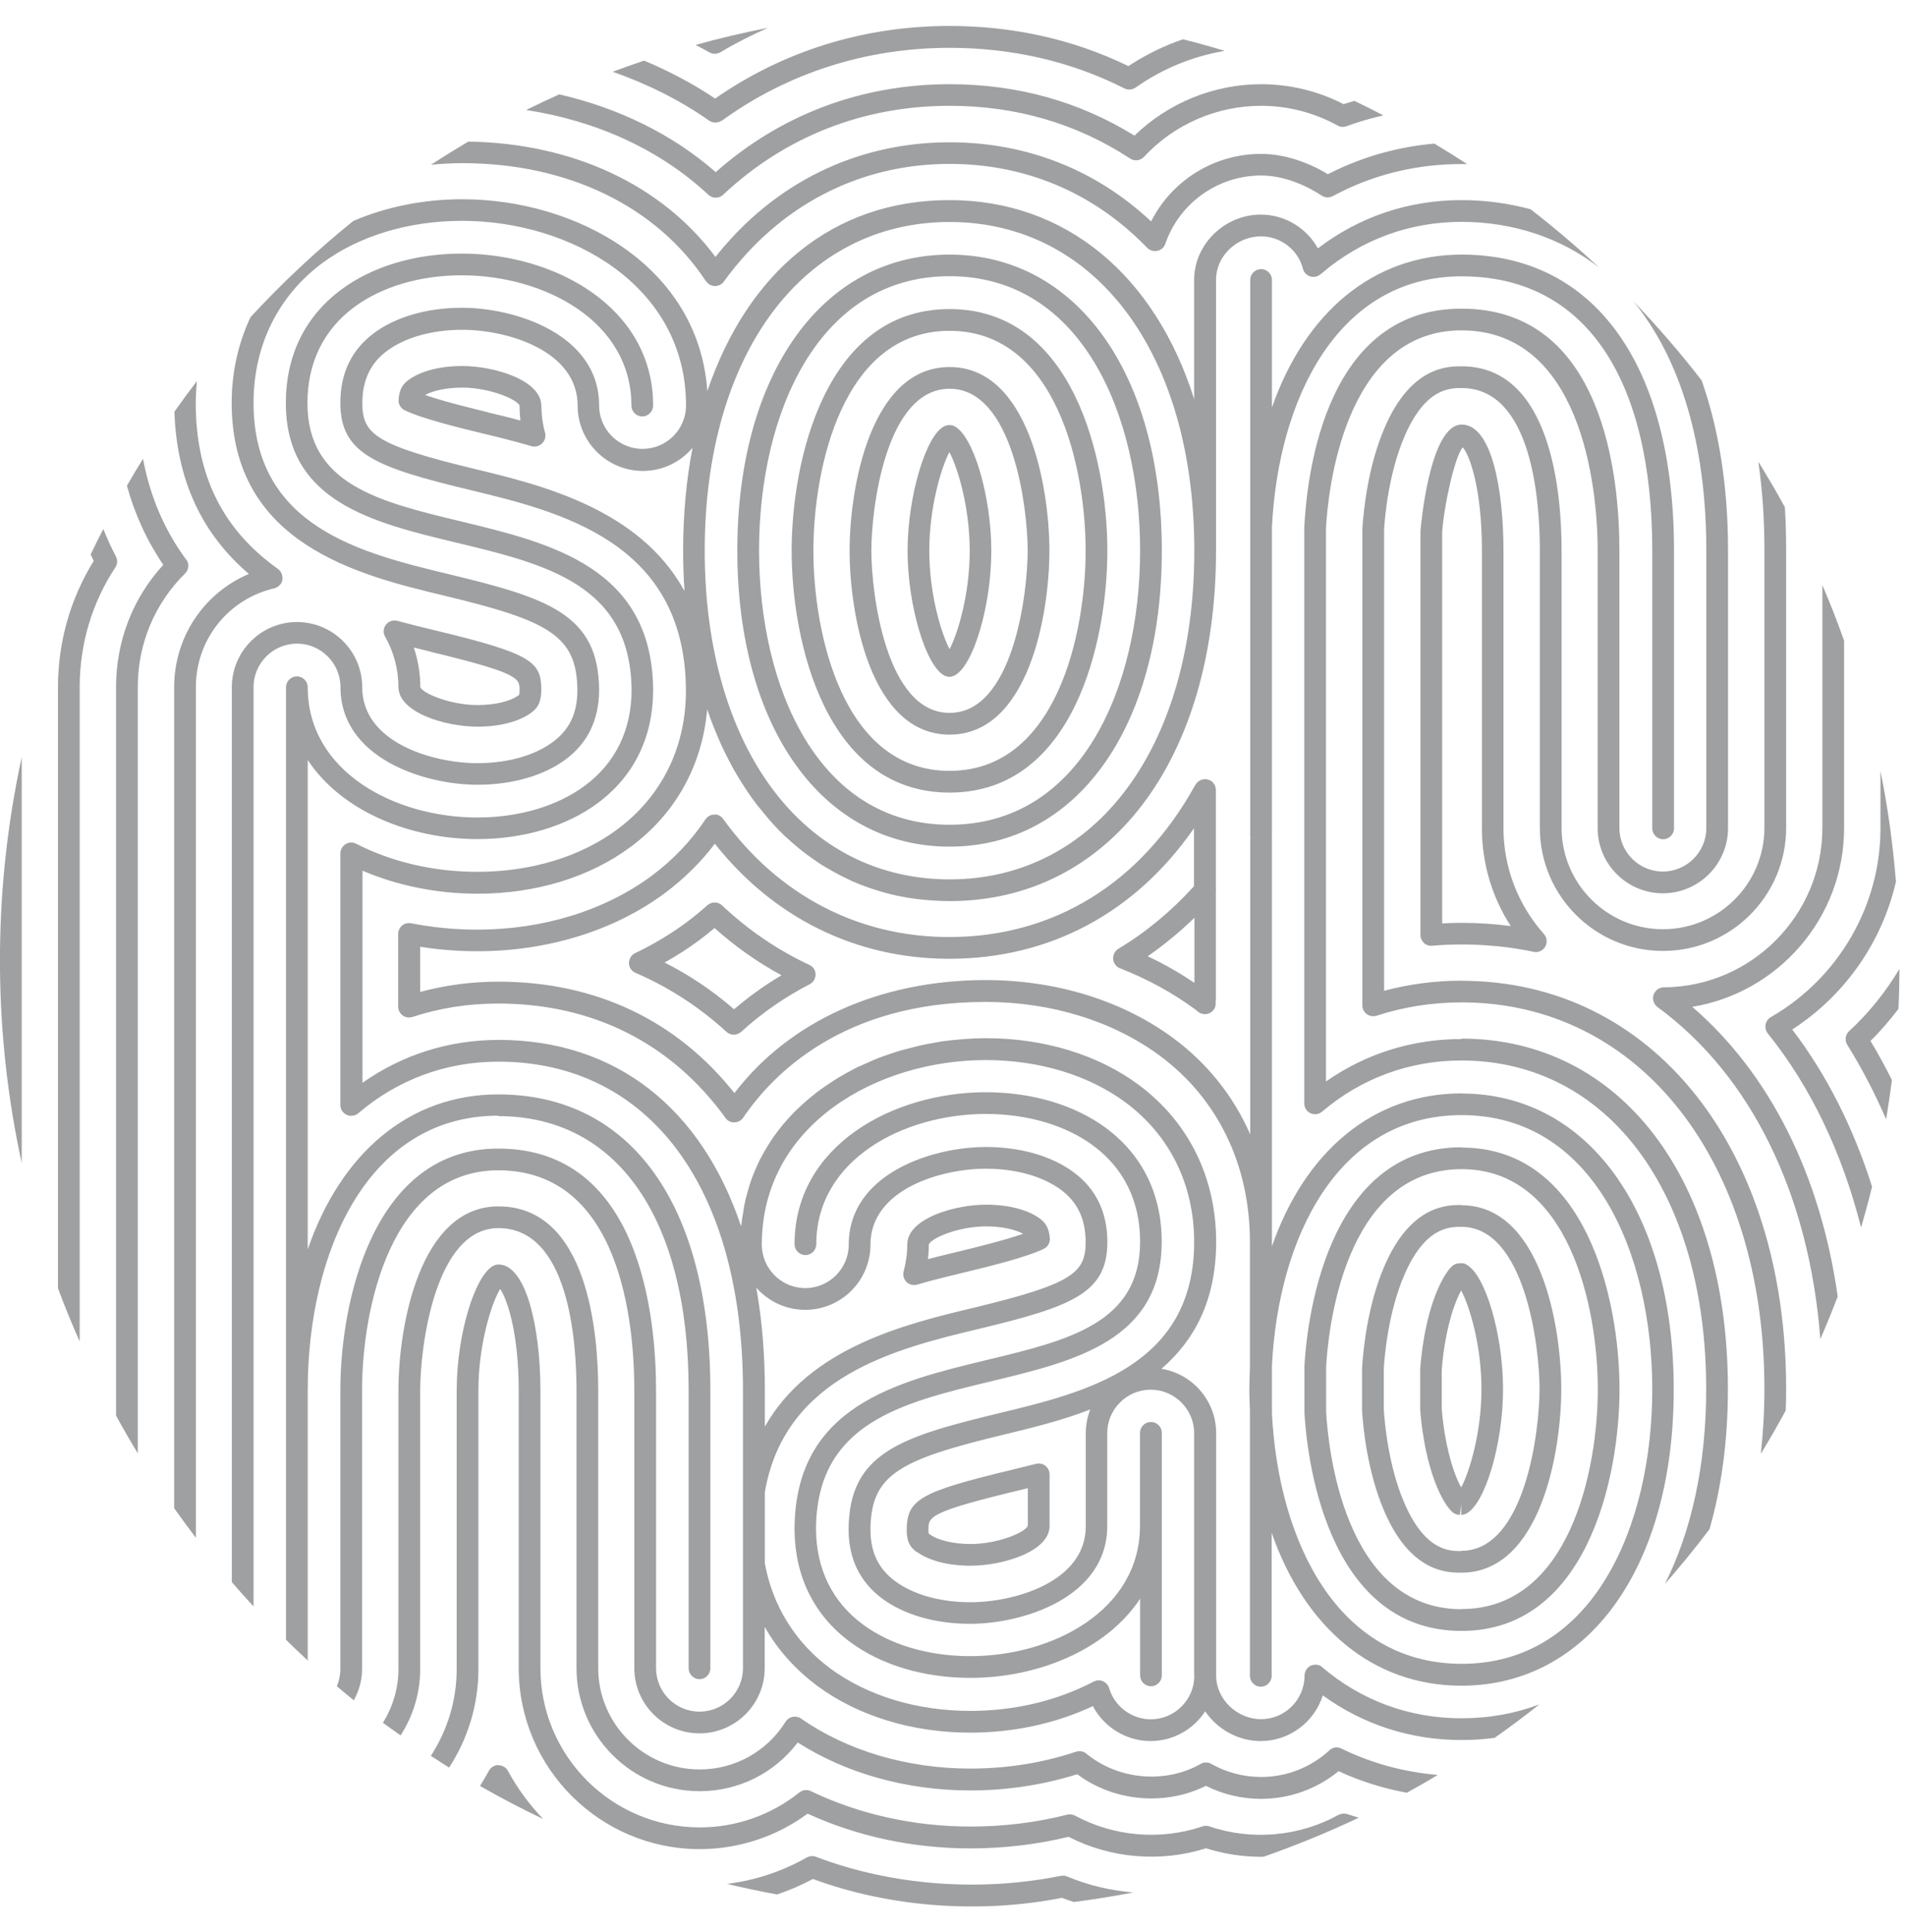 <svg width="73" height="74" viewBox="0 0 73 74" fill="none" xmlns="http://www.w3.org/2000/svg">
<path d="M27.041 10.766C27.119 10.883 27.241 10.95 27.379 10.955C27.513 10.955 27.646 10.894 27.724 10.783C29.827 7.881 32.895 6.277 36.369 6.277C39.243 6.277 41.824 7.354 43.838 9.39L43.944 9.496C44.044 9.596 44.188 9.64 44.332 9.607C44.471 9.573 44.587 9.473 44.632 9.335C45.175 7.77 46.652 6.721 48.305 6.721C49.532 6.721 50.591 7.476 50.602 7.481C50.73 7.57 50.897 7.587 51.035 7.515L51.363 7.348C52.794 6.638 54.348 6.283 55.985 6.283C56.057 6.283 56.13 6.283 56.196 6.288C55.78 6.016 55.364 5.756 54.936 5.5C53.549 5.622 52.223 5.994 50.98 6.61L50.858 6.671C50.431 6.41 49.443 5.894 48.294 5.894C46.502 5.894 44.881 6.91 44.088 8.48C41.968 6.494 39.31 5.45 36.369 5.45C32.812 5.45 29.649 7.004 27.402 9.84C25.343 7.076 21.936 5.484 17.935 5.423C17.452 5.711 16.975 6.005 16.503 6.31C16.903 6.272 17.302 6.249 17.707 6.249C21.747 6.249 25.149 7.898 27.041 10.777V10.766ZM36.369 12.67C40.486 12.67 41.58 17.964 41.58 21.093C41.58 24.223 40.481 29.523 36.369 29.523C32.257 29.523 31.153 24.223 31.153 21.093C31.153 17.964 32.252 12.67 36.369 12.67ZM36.369 30.355C41.141 30.355 42.412 24.534 42.412 21.093C42.412 17.653 41.136 11.837 36.369 11.837C31.602 11.837 30.32 17.658 30.32 21.093C30.32 24.528 31.597 30.355 36.369 30.355ZM36.369 14.889C38.811 14.889 39.36 19.484 39.36 21.093C39.36 22.703 38.811 27.303 36.369 27.303C33.927 27.303 33.373 22.708 33.373 21.093C33.373 19.479 33.922 14.889 36.369 14.889ZM36.369 28.135C39.393 28.135 40.192 23.529 40.192 21.093C40.192 18.657 39.393 14.057 36.369 14.057C33.345 14.057 32.54 18.663 32.54 21.093C32.54 23.524 33.339 28.135 36.369 28.135ZM36.364 17.32C36.685 17.925 37.14 19.429 37.14 21.093C37.14 22.758 36.685 24.262 36.369 24.861C36.047 24.251 35.592 22.753 35.592 21.093C35.592 19.434 36.047 17.914 36.358 17.32H36.364ZM36.18 25.877C36.236 25.904 36.302 25.921 36.364 25.921C36.425 25.921 36.486 25.904 36.547 25.877C37.279 25.522 37.967 23.197 37.967 21.099C37.967 19.001 37.279 16.676 36.547 16.321C36.452 16.271 36.336 16.266 36.236 16.299C36.214 16.304 36.186 16.316 36.164 16.327C35.453 16.676 34.76 19.04 34.76 21.099C34.76 23.158 35.453 25.522 36.18 25.877ZM19.084 42.746C23.65 42.746 26.375 46.675 26.375 53.256V63.894C26.375 64.121 26.564 64.31 26.791 64.31C27.019 64.31 27.207 64.121 27.207 63.894V53.256C27.207 46.153 24.172 41.914 19.084 41.914C15.671 41.914 13.052 44.167 11.786 47.851V29.106C13.09 31.087 15.737 32.136 18.279 32.136C20.055 32.136 21.692 31.648 22.89 30.76C24.261 29.744 24.993 28.274 25.015 26.504V26.404C24.971 21.732 21.092 20.799 17.668 19.972C14.505 19.212 11.775 18.552 11.775 15.433C11.775 13.896 12.397 12.625 13.568 11.76C14.627 10.977 16.087 10.544 17.685 10.544C20.837 10.544 24.183 12.292 24.183 15.533C24.183 15.761 24.372 15.949 24.599 15.949C24.827 15.949 25.015 15.761 25.015 15.533C25.015 11.754 21.242 9.712 17.685 9.712C15.909 9.712 14.272 10.2 13.074 11.088C11.681 12.12 10.948 13.619 10.948 15.433C10.948 19.212 14.267 20.011 17.48 20.783C20.92 21.609 24.166 22.392 24.189 26.448C24.183 27.969 23.562 29.234 22.396 30.094C21.336 30.877 19.877 31.309 18.279 31.309C15.133 31.309 11.786 29.561 11.786 26.321C11.786 26.093 11.598 25.904 11.37 25.904C11.143 25.904 10.954 26.093 10.954 26.321V62.801C11.226 63.067 11.503 63.333 11.786 63.594V53.239C11.786 48.012 14.039 42.729 19.084 42.729V42.746ZM27.701 7.454C30.076 5.228 33.073 4.052 36.369 4.052C38.91 4.052 41.236 4.729 43.283 6.072C43.455 6.183 43.677 6.155 43.816 6.005C44.97 4.762 46.602 4.052 48.3 4.052C49.321 4.052 50.336 4.313 51.23 4.807C51.335 4.868 51.463 4.873 51.574 4.834C52.034 4.662 52.506 4.529 52.983 4.418C52.617 4.23 52.245 4.041 51.873 3.863C51.735 3.908 51.596 3.941 51.463 3.991C50.486 3.486 49.398 3.225 48.3 3.225C46.491 3.225 44.743 3.941 43.45 5.195C41.336 3.885 38.955 3.225 36.369 3.225C32.99 3.225 29.899 4.39 27.413 6.593C25.759 5.145 23.7 4.141 21.42 3.614C20.992 3.808 20.565 4.008 20.149 4.213C22.868 4.629 25.293 5.744 27.13 7.459C27.291 7.609 27.54 7.609 27.696 7.459L27.701 7.454ZM28.117 38.656C27.302 37.946 26.414 37.347 25.454 36.864C25.92 36.603 26.364 36.32 26.78 36.009C26.98 35.86 27.174 35.704 27.368 35.543C28.162 36.254 29.022 36.858 29.932 37.352C29.283 37.735 28.678 38.174 28.112 38.656H28.117ZM27.657 34.678C27.502 34.528 27.252 34.528 27.091 34.672C26.83 34.905 26.558 35.127 26.275 35.338C25.681 35.776 25.027 36.17 24.327 36.503C24.178 36.575 24.089 36.725 24.089 36.886C24.089 37.047 24.189 37.197 24.338 37.258C25.615 37.807 26.786 38.568 27.823 39.517C27.901 39.589 28.006 39.627 28.106 39.627C28.206 39.627 28.306 39.589 28.389 39.517C29.166 38.806 30.043 38.196 31.009 37.696C31.153 37.624 31.236 37.474 31.236 37.319C31.236 37.158 31.142 37.019 30.997 36.953C29.782 36.387 28.661 35.621 27.657 34.678ZM19.089 67.601C18.934 67.601 18.795 67.684 18.723 67.823C18.617 68.022 18.501 68.211 18.384 68.4C19.172 68.849 19.982 69.276 20.804 69.665C20.282 69.121 19.822 68.505 19.455 67.823C19.383 67.689 19.239 67.606 19.089 67.606V67.601ZM55.974 39.794C54.082 39.794 52.306 40.354 50.786 41.42V20.228C50.852 18.962 51.429 12.653 55.974 12.653C60.519 12.653 61.19 18.546 61.19 21.077V31.714C61.19 33.091 62.311 34.212 63.687 34.212C65.064 34.212 66.184 33.091 66.184 31.714V21.077C66.184 18.613 65.829 16.432 65.175 14.573C64.359 13.513 63.482 12.503 62.561 11.543C64.348 13.724 65.352 16.987 65.352 21.077V31.714C65.352 32.63 64.603 33.379 63.687 33.379C62.772 33.379 62.023 32.63 62.023 31.714V21.077C62.023 18.291 61.434 11.821 55.974 11.821C50.514 11.821 50.031 18.785 49.953 20.2V42.258C49.953 42.419 50.048 42.569 50.192 42.635C50.342 42.702 50.514 42.679 50.636 42.574C52.145 41.292 53.987 40.615 55.969 40.615C61.579 40.615 65.347 45.676 65.347 53.201C65.347 56.108 64.781 58.644 63.765 60.664C64.359 59.987 64.93 59.288 65.474 58.567C65.935 56.957 66.179 55.16 66.179 53.195C66.179 45.166 62.078 39.777 55.969 39.777L55.974 39.794ZM55.969 59.405C55.519 59.405 54.576 59.405 53.782 57.551C53.177 56.147 53.033 54.488 53 53.994V52.407C53.028 51.93 53.172 50.254 53.782 48.839C54.576 46.986 55.519 46.986 55.969 46.986C58.41 46.986 58.965 51.58 58.965 53.19C58.965 54.799 58.416 59.394 55.969 59.394V59.405ZM55.969 46.148C55.436 46.148 54.026 46.148 53.016 48.506C52.373 50.004 52.212 51.697 52.167 52.379V54.027C52.206 54.682 52.373 56.375 53.016 57.873C54.026 60.231 55.441 60.231 55.969 60.231C58.993 60.231 59.797 55.626 59.797 53.195C59.797 50.765 58.998 46.159 55.969 46.159V46.148ZM55.963 56.968C55.919 56.885 55.869 56.791 55.819 56.674C55.458 55.831 55.269 54.693 55.219 53.939V52.485C55.269 51.697 55.458 50.559 55.819 49.721C55.869 49.605 55.919 49.505 55.963 49.422C56.285 50.026 56.74 51.53 56.74 53.195C56.74 54.86 56.285 56.364 55.963 56.968ZM56.152 48.417C56.074 48.378 55.985 48.373 55.902 48.384C55.797 48.384 55.697 48.417 55.619 48.489C55.53 48.567 55.308 48.817 55.059 49.394C54.553 50.57 54.42 52.019 54.393 52.457V53.966C54.42 54.383 54.553 55.825 55.059 57.002C55.308 57.579 55.53 57.823 55.619 57.906C55.697 57.978 55.808 58.017 55.913 58.017L55.963 57.601V58.017C56.024 58.017 56.085 58.001 56.141 57.978C56.873 57.629 57.567 55.304 57.567 53.201C57.567 51.097 56.879 48.778 56.146 48.423L56.152 48.417ZM36.369 10.578C41.408 10.578 43.666 15.855 43.666 21.082C43.666 26.309 41.413 31.587 36.369 31.587C31.325 31.587 29.072 26.309 29.072 21.082C29.072 15.855 31.325 10.578 36.369 10.578ZM36.369 32.425C41.23 32.425 44.498 27.869 44.498 21.088C44.498 14.307 41.23 9.751 36.369 9.751C31.508 9.751 28.239 14.307 28.239 21.088C28.239 27.869 31.508 32.425 36.369 32.425ZM55.985 63.722C51.241 63.722 48.965 59.044 48.716 54.133V52.296C48.965 47.385 51.241 42.707 55.985 42.707C61.024 42.707 63.282 47.984 63.282 53.212C63.282 58.439 61.024 63.722 55.985 63.722ZM45.747 37.641C45.181 37.264 44.593 36.919 43.955 36.625C44.587 36.187 45.187 35.693 45.747 35.149V37.641ZM55.985 41.875C52.595 41.875 49.987 44.094 48.716 47.729V47.563V32.142C48.716 32.142 48.71 32.114 48.705 32.097C48.705 32.081 48.716 32.069 48.716 32.053V20.172C48.965 15.261 51.241 10.583 55.985 10.583C60.73 10.583 63.282 14.512 63.282 21.088V31.726C63.282 31.953 63.471 32.142 63.699 32.142C63.926 32.142 64.115 31.953 64.115 31.726V21.088C64.115 13.985 61.074 9.751 55.985 9.751C52.595 9.751 49.987 11.971 48.716 15.605V10.722C48.716 10.495 48.527 10.306 48.3 10.306C48.072 10.306 47.883 10.495 47.883 10.722V32.042C47.883 32.042 47.889 32.069 47.895 32.086C47.895 32.103 47.883 32.114 47.883 32.131V43.445C47.245 41.986 46.246 40.726 44.931 39.755C42.995 38.323 40.448 37.535 37.756 37.535C37.745 37.535 37.734 37.535 37.718 37.535C33.689 37.547 30.232 39.111 28.129 41.864C25.914 39.072 22.801 37.596 19.089 37.596C18.062 37.596 17.058 37.73 16.093 37.99V36.259C16.814 36.376 17.552 36.431 18.284 36.431C20.976 36.431 23.523 35.643 25.454 34.212C26.186 33.668 26.836 33.029 27.379 32.314C29.621 35.149 32.773 36.709 36.319 36.72C36.33 36.72 36.347 36.72 36.358 36.72C40.209 36.72 43.489 34.955 45.73 31.72V33.94C44.87 34.889 43.899 35.699 42.834 36.337C42.701 36.42 42.623 36.57 42.634 36.731C42.645 36.892 42.751 37.025 42.9 37.086C43.938 37.491 44.892 38.013 45.742 38.634L45.891 38.751C45.969 38.812 46.058 38.84 46.147 38.84C46.274 38.84 46.396 38.784 46.48 38.678C46.552 38.584 46.574 38.462 46.557 38.351C46.557 38.334 46.568 38.318 46.568 38.301V34.161C46.574 34.117 46.574 34.067 46.568 34.023V30.311C46.568 30.311 46.568 30.272 46.568 30.255C46.568 30.2 46.557 30.149 46.535 30.094V30.083C46.507 30.038 46.485 30 46.452 29.966C46.446 29.955 46.435 29.95 46.424 29.944C46.402 29.928 46.385 29.9 46.358 29.889C46.346 29.883 46.335 29.889 46.324 29.878C46.307 29.872 46.291 29.866 46.269 29.861C46.235 29.85 46.202 29.839 46.169 29.839C46.163 29.839 46.158 29.839 46.147 29.839C46.124 29.839 46.113 29.85 46.091 29.85C46.063 29.85 46.041 29.855 46.013 29.866C45.98 29.878 45.947 29.894 45.919 29.916C45.908 29.922 45.897 29.933 45.886 29.939C45.847 29.966 45.819 30.005 45.791 30.05H45.786L45.775 30.072C45.775 30.072 45.764 30.088 45.758 30.1C43.694 33.823 40.37 35.876 36.386 35.887C36.375 35.887 36.364 35.887 36.352 35.887C32.873 35.887 29.804 34.284 27.701 31.37C27.618 31.259 27.496 31.176 27.357 31.198C27.218 31.198 27.096 31.27 27.019 31.381C26.464 32.214 25.77 32.941 24.954 33.546C23.162 34.872 20.793 35.604 18.279 35.604C17.424 35.604 16.575 35.521 15.748 35.36C15.626 35.338 15.499 35.366 15.404 35.443C15.31 35.521 15.249 35.643 15.249 35.765V38.551C15.249 38.684 15.316 38.812 15.421 38.889C15.527 38.967 15.665 38.989 15.793 38.95C16.836 38.606 17.94 38.434 19.072 38.434C22.701 38.434 25.709 39.949 27.785 42.813C27.862 42.924 27.979 42.99 28.129 42.985C28.267 42.985 28.389 42.913 28.467 42.802C29.588 41.148 32.279 38.373 37.74 38.373C37.751 38.373 37.762 38.373 37.779 38.373C40.281 38.379 42.634 39.111 44.421 40.432C46.646 42.08 47.867 44.611 47.872 47.557V52.396C47.861 52.668 47.85 52.934 47.85 53.217C47.85 53.5 47.867 53.767 47.872 54.038V64.182C47.872 64.41 48.061 64.599 48.289 64.599C48.516 64.599 48.705 64.41 48.705 64.182V58.705C49.975 62.346 52.584 64.56 55.974 64.56C60.835 64.56 64.104 60.004 64.104 53.217C64.104 46.431 60.835 41.88 55.974 41.88L55.985 41.875ZM18.684 15.788C18.234 15.677 17.03 15.389 16.281 15.128C16.609 14.95 17.136 14.845 17.702 14.845C18.778 14.845 19.822 15.311 19.899 15.533C19.899 15.722 19.91 15.916 19.933 16.105C19.461 15.977 19.034 15.877 18.684 15.794V15.788ZM20.732 15.539C20.732 14.562 18.939 14.018 17.702 14.018C16.853 14.018 16.104 14.212 15.649 14.551C15.465 14.684 15.288 14.873 15.266 15.317C15.255 15.483 15.349 15.639 15.499 15.711C16.098 16.01 17.491 16.36 18.501 16.604C18.989 16.721 19.655 16.882 20.354 17.087C20.393 17.098 20.432 17.104 20.471 17.104C20.576 17.104 20.682 17.059 20.765 16.981C20.87 16.876 20.915 16.721 20.876 16.576C20.782 16.238 20.737 15.888 20.737 15.539H20.732ZM41.757 53.983C41.646 54.266 41.585 54.571 41.585 54.893V58.456C41.585 60.575 38.877 61.363 37.168 61.363C36.014 61.363 34.987 61.075 34.288 60.559C33.644 60.082 33.345 59.46 33.339 58.594C33.35 56.469 34.438 55.909 38.45 54.943C39.454 54.699 40.62 54.421 41.752 53.983H41.757ZM45.742 64.182C45.742 65.098 44.992 65.847 44.077 65.847C43.344 65.847 42.69 65.359 42.479 64.654C42.445 64.537 42.356 64.438 42.24 64.388C42.19 64.365 42.135 64.354 42.079 64.354C42.013 64.354 41.946 64.371 41.885 64.404C40.486 65.137 38.855 65.525 37.163 65.525C35.12 65.525 33.223 64.948 31.808 63.905C30.465 62.912 29.599 61.519 29.294 59.882V57.146C30.06 52.685 34.344 51.652 37.473 50.898C41.058 50.038 42.412 49.527 42.412 47.568C42.412 46.431 41.979 45.532 41.125 44.899C40.281 44.272 39.083 43.928 37.751 43.928C35.72 43.928 32.507 44.944 32.507 47.668C32.507 48.584 31.758 49.333 30.842 49.333C29.927 49.333 29.177 48.584 29.177 47.668C29.177 43.079 33.594 40.599 37.751 40.599C39.793 40.599 41.696 41.176 43.106 42.219C44.804 43.478 45.736 45.376 45.736 47.563C45.736 52.324 41.585 53.323 38.25 54.127C34.482 55.037 32.512 55.648 32.501 58.589C32.507 59.71 32.94 60.592 33.783 61.219C34.627 61.846 35.825 62.19 37.157 62.19C39.188 62.19 42.407 61.175 42.407 58.45V54.888C42.407 53.972 43.156 53.223 44.071 53.223C44.987 53.223 45.736 53.972 45.736 54.888V64.177L45.742 64.182ZM28.966 49.316C29.427 49.838 30.093 50.165 30.842 50.165C32.218 50.165 33.339 49.044 33.339 47.668C33.339 45.548 36.047 44.76 37.751 44.76C38.905 44.76 39.932 45.049 40.631 45.565C41.269 46.037 41.58 46.691 41.58 47.568C41.58 48.756 41.075 49.172 37.279 50.088C34.688 50.709 31.014 51.597 29.294 54.638V53.251C29.294 51.847 29.183 50.532 28.966 49.316ZM26.209 22.608C26.209 22.608 26.209 22.619 26.209 22.625C24.488 19.479 20.687 18.563 18.173 17.958C14.383 17.043 13.878 16.626 13.878 15.439C13.878 14.562 14.189 13.907 14.827 13.435C15.527 12.919 16.553 12.631 17.707 12.631C19.416 12.631 22.124 13.419 22.124 15.539C22.124 16.915 23.245 18.036 24.622 18.036C25.387 18.036 26.07 17.692 26.525 17.148C26.286 18.374 26.164 19.689 26.164 21.088C26.164 21.604 26.181 22.109 26.214 22.603L26.209 22.608ZM36.369 8.502C41.974 8.502 45.742 13.563 45.742 21.088C45.742 28.612 41.974 33.679 36.369 33.679C30.764 33.679 26.991 28.618 26.991 21.088C26.991 13.558 30.759 8.502 36.369 8.502ZM50.647 63.849C50.525 63.744 50.353 63.727 50.203 63.794C50.059 63.861 49.964 64.016 49.964 64.177C49.964 65.092 49.215 65.842 48.3 65.842C47.384 65.842 46.579 65.081 46.579 64.177V54.888C46.579 53.645 45.669 52.612 44.482 52.424C45.719 51.358 46.579 49.832 46.579 47.563C46.579 45.104 45.525 42.968 43.611 41.547C42.057 40.393 39.976 39.761 37.756 39.761C37.479 39.761 37.196 39.772 36.918 39.794C36.824 39.8 36.73 39.816 36.635 39.822C36.452 39.838 36.264 39.855 36.081 39.883C35.969 39.899 35.858 39.922 35.748 39.944C35.581 39.971 35.415 39.999 35.254 40.038C35.137 40.066 35.021 40.099 34.904 40.127C34.749 40.166 34.593 40.205 34.438 40.249C34.321 40.288 34.205 40.327 34.083 40.365C33.933 40.415 33.789 40.465 33.644 40.521C33.528 40.565 33.411 40.621 33.295 40.671C33.156 40.732 33.017 40.793 32.879 40.854C32.762 40.909 32.651 40.97 32.54 41.031C32.407 41.103 32.279 41.17 32.152 41.248C32.041 41.314 31.935 41.381 31.83 41.453C31.708 41.531 31.586 41.614 31.469 41.697C31.364 41.769 31.264 41.847 31.164 41.93C31.053 42.019 30.936 42.114 30.831 42.208C30.737 42.291 30.642 42.38 30.553 42.463C30.448 42.563 30.348 42.663 30.254 42.768C30.165 42.863 30.087 42.957 30.004 43.051C29.91 43.162 29.827 43.273 29.738 43.39C29.66 43.49 29.588 43.595 29.521 43.7C29.444 43.823 29.366 43.945 29.294 44.067C29.233 44.178 29.166 44.289 29.111 44.4C29.044 44.527 28.989 44.666 28.928 44.799C28.878 44.916 28.828 45.038 28.783 45.16C28.733 45.299 28.689 45.443 28.65 45.593C28.611 45.72 28.578 45.843 28.545 45.976C28.511 46.126 28.484 46.281 28.462 46.442C28.439 46.575 28.417 46.708 28.401 46.847C28.401 46.886 28.384 46.925 28.384 46.969C26.875 42.452 23.595 39.827 19.1 39.827C17.197 39.827 15.41 40.393 13.884 41.47V33.346C15.232 33.923 16.747 34.228 18.296 34.228C20.515 34.228 22.59 33.596 24.144 32.441C25.876 31.165 26.902 29.306 27.085 27.164C27.169 27.419 27.263 27.669 27.363 27.913C27.39 27.974 27.413 28.041 27.441 28.102C27.524 28.307 27.613 28.507 27.707 28.701C27.724 28.74 27.74 28.779 27.762 28.818C27.873 29.045 27.99 29.262 28.106 29.478C28.134 29.528 28.167 29.578 28.195 29.628C28.295 29.805 28.401 29.972 28.511 30.138C28.539 30.183 28.573 30.233 28.6 30.277C28.733 30.477 28.872 30.671 29.016 30.854C29.044 30.888 29.072 30.921 29.1 30.954C29.222 31.11 29.349 31.259 29.477 31.409C29.516 31.454 29.555 31.498 29.593 31.542C29.749 31.714 29.91 31.881 30.076 32.036C30.087 32.047 30.099 32.058 30.115 32.069C30.27 32.214 30.431 32.352 30.592 32.486C30.637 32.525 30.687 32.558 30.731 32.597C30.892 32.724 31.058 32.846 31.225 32.957C31.242 32.968 31.264 32.985 31.28 32.996C31.464 33.124 31.658 33.235 31.852 33.346C31.902 33.374 31.952 33.401 32.002 33.429C32.163 33.518 32.329 33.601 32.496 33.679C32.535 33.701 32.579 33.718 32.618 33.74C32.823 33.829 33.028 33.912 33.239 33.984C33.289 34.001 33.334 34.017 33.384 34.034C33.556 34.089 33.733 34.145 33.911 34.195C33.966 34.212 34.022 34.223 34.077 34.239C34.299 34.295 34.521 34.339 34.749 34.378C34.788 34.383 34.821 34.389 34.86 34.395C35.054 34.428 35.254 34.45 35.459 34.467C35.52 34.472 35.587 34.478 35.648 34.483C35.886 34.5 36.125 34.511 36.369 34.511C42.473 34.511 46.574 29.117 46.574 21.088V10.716C46.574 9.812 47.362 9.052 48.294 9.052C49.049 9.052 49.715 9.562 49.903 10.295C49.937 10.428 50.042 10.539 50.17 10.583C50.303 10.628 50.447 10.605 50.558 10.517L50.636 10.456C52.145 9.174 53.993 8.497 55.974 8.497C57.955 8.497 59.803 9.118 61.246 10.25C60.408 9.462 59.531 8.719 58.621 8.014C57.794 7.792 56.912 7.664 55.974 7.664C53.949 7.664 52.056 8.303 50.475 9.512C50.042 8.73 49.21 8.219 48.289 8.219C46.901 8.219 45.736 9.362 45.736 10.716V15.283C44.243 10.567 40.842 7.664 36.364 7.664C31.885 7.664 28.634 10.445 27.091 14.978C26.758 10.2 22.097 7.631 17.702 7.631C16.209 7.631 14.783 7.925 13.529 8.464C12.13 9.596 10.815 10.822 9.594 12.148C9.128 13.141 8.873 14.246 8.873 15.433C8.873 20.849 13.762 22.031 16.997 22.808C21.015 23.774 22.102 24.334 22.113 26.443C22.113 27.32 21.808 27.952 21.164 28.424C20.465 28.94 19.439 29.228 18.284 29.228C16.581 29.228 13.873 28.44 13.873 26.321C13.873 24.944 12.752 23.823 11.376 23.823C10 23.823 8.879 24.944 8.879 26.321V60.592C9.151 60.908 9.428 61.219 9.711 61.524V26.315C9.711 25.399 10.46 24.65 11.376 24.65C12.291 24.65 13.04 25.399 13.04 26.315C13.04 29.04 16.259 30.055 18.284 30.055C19.616 30.055 20.815 29.711 21.658 29.09C22.507 28.463 22.94 27.569 22.946 26.437C22.935 23.513 20.965 22.902 17.197 21.992C13.862 21.188 9.711 20.189 9.711 15.428C9.711 13.236 10.649 11.338 12.341 10.078C13.756 9.03 15.66 8.458 17.696 8.458C21.852 8.458 26.275 10.938 26.275 15.528C26.275 16.449 25.526 17.192 24.61 17.192C23.695 17.192 22.946 16.449 22.946 15.528C22.946 12.803 19.727 11.787 17.696 11.787C16.364 11.787 15.166 12.132 14.322 12.758C13.468 13.391 13.035 14.29 13.035 15.428C13.035 17.381 14.389 17.892 17.968 18.757C21.442 19.595 26.198 20.738 26.27 26.354V26.565C26.242 28.685 25.31 30.532 23.634 31.77C22.224 32.819 20.321 33.39 18.279 33.39C16.62 33.39 15.016 33.018 13.64 32.314C13.512 32.247 13.357 32.253 13.235 32.33C13.113 32.408 13.035 32.541 13.035 32.685V42.319C13.035 42.48 13.129 42.63 13.279 42.696C13.423 42.763 13.601 42.74 13.723 42.635C15.238 41.342 17.091 40.66 19.084 40.66C24.866 40.66 28.456 45.482 28.456 53.251V63.888C28.456 64.804 27.712 65.553 26.791 65.553C25.87 65.553 25.127 64.804 25.127 63.888V53.251C25.127 50.465 24.538 43.989 19.084 43.989C14.311 43.989 13.035 49.81 13.035 53.251V63.927C13.035 64.16 12.985 64.382 12.902 64.582C13.118 64.765 13.335 64.943 13.551 65.12C13.745 64.765 13.867 64.365 13.867 63.927V53.251C13.867 50.121 14.966 44.821 19.084 44.821C23.789 44.821 24.294 50.715 24.294 53.251V63.888C24.294 65.264 25.415 66.385 26.791 66.385C28.167 66.385 29.288 65.264 29.288 63.888V62.307C29.782 63.184 30.465 63.944 31.308 64.571C32.862 65.719 34.943 66.358 37.157 66.358C38.822 66.358 40.437 66.008 41.857 65.342C42.284 66.147 43.133 66.68 44.066 66.68C44.942 66.68 45.714 66.224 46.158 65.542C46.618 66.219 47.412 66.68 48.283 66.68C49.393 66.68 50.342 65.947 50.664 64.931C52.212 66.052 54.032 66.641 55.969 66.641C56.401 66.641 56.829 66.613 57.245 66.557C57.828 66.147 58.399 65.719 58.959 65.275C58.038 65.625 57.039 65.808 55.969 65.808C53.987 65.808 52.14 65.131 50.636 63.849H50.647ZM16.486 24.961C19.899 25.782 19.899 25.982 19.899 26.426C19.899 26.554 19.888 26.604 19.888 26.604C19.877 26.615 19.86 26.626 19.849 26.637C19.538 26.864 18.945 27.003 18.29 27.003C17.213 27.003 16.17 26.537 16.098 26.315C16.098 25.799 16.015 25.288 15.848 24.8C16.07 24.856 16.287 24.906 16.486 24.956V24.961ZM18.29 27.83C19.139 27.83 19.888 27.636 20.343 27.297C20.587 27.12 20.726 26.92 20.732 26.421C20.732 25.349 20.376 25.033 16.675 24.145C16.231 24.04 15.743 23.918 15.221 23.779C15.06 23.735 14.888 23.79 14.783 23.923C14.678 24.057 14.666 24.24 14.75 24.384C15.082 24.967 15.26 25.633 15.26 26.309C15.26 27.286 17.052 27.83 18.284 27.83H18.29ZM55.98 61.63C51.446 61.63 50.863 55.359 50.791 54.066V52.352C50.858 51.086 51.435 44.777 55.98 44.777C60.097 44.777 61.196 50.071 61.196 53.201C61.196 56.33 60.097 61.624 55.98 61.624V61.63ZM55.98 43.939C50.686 43.939 50.036 50.903 49.959 52.324V54.1C50.036 55.498 50.686 62.462 55.98 62.462C60.752 62.462 62.028 56.641 62.028 53.206C62.028 49.771 60.752 43.95 55.98 43.95V43.939ZM51.268 69.504C49.781 70.336 47.944 70.503 46.319 69.948C46.274 69.931 46.23 69.926 46.185 69.926C46.141 69.926 46.097 69.931 46.052 69.948C44.46 70.492 42.667 70.342 41.175 69.537C41.08 69.487 40.975 69.476 40.875 69.498C39.682 69.804 38.433 69.954 37.168 69.954C35.004 69.954 32.895 69.482 31.058 68.6C30.914 68.527 30.742 68.549 30.615 68.649C29.544 69.51 28.19 69.987 26.802 69.987C23.434 69.987 20.698 67.251 20.698 63.883V53.245C20.698 50.848 20.149 48.428 19.095 48.428C19.034 48.428 18.973 48.44 18.917 48.467C18.184 48.817 17.491 51.142 17.491 53.245V63.922C17.491 65.148 17.125 66.285 16.503 67.246C16.736 67.395 16.969 67.551 17.202 67.695C17.907 66.607 18.323 65.314 18.323 63.922V53.245C18.323 51.458 18.845 49.866 19.156 49.366C19.427 49.755 19.866 51.053 19.866 53.245V63.883C19.866 67.712 22.979 70.819 26.802 70.819C28.29 70.819 29.749 70.336 30.931 69.46C32.823 70.331 34.976 70.791 37.168 70.791C38.45 70.791 39.71 70.642 40.925 70.347C42.545 71.18 44.465 71.335 46.191 70.786C46.873 71.002 47.584 71.113 48.3 71.113C48.333 71.113 48.366 71.108 48.405 71.108C49.648 70.669 50.863 70.175 52.04 69.615C51.901 69.571 51.757 69.532 51.618 69.482C51.507 69.443 51.379 69.448 51.274 69.51L51.268 69.504ZM10.81 22.209C10.843 22.048 10.776 21.887 10.643 21.787C8.523 20.278 7.497 18.202 7.497 15.428C7.497 15.145 7.519 14.867 7.541 14.595C7.247 14.978 6.959 15.372 6.681 15.766C6.759 18.341 7.708 20.427 9.533 21.981C7.813 22.708 6.67 24.395 6.67 26.321V57.762C6.942 58.145 7.219 58.522 7.502 58.894V26.315C7.502 24.5 8.734 22.947 10.505 22.531C10.665 22.492 10.787 22.364 10.821 22.203L10.81 22.209ZM72.749 37.108C72.228 37.979 71.589 38.784 70.824 39.489C70.674 39.622 70.646 39.844 70.751 40.016C71.312 40.915 71.806 41.869 72.239 42.868C72.322 42.369 72.394 41.869 72.461 41.364C72.205 40.854 71.933 40.349 71.639 39.866C72.033 39.483 72.383 39.067 72.71 38.64C72.738 38.135 72.744 37.624 72.749 37.114V37.108ZM35.57 47.668C35.648 47.429 36.685 46.969 37.767 46.969C38.328 46.969 38.844 47.069 39.188 47.252C38.439 47.513 37.229 47.807 36.774 47.918C36.397 48.012 35.981 48.106 35.542 48.223C35.564 48.04 35.575 47.851 35.575 47.668H35.57ZM35.004 49.216C35.043 49.216 35.082 49.216 35.12 49.2C35.792 49.005 36.419 48.856 36.974 48.722C37.973 48.484 39.371 48.129 39.976 47.829C40.126 47.757 40.22 47.596 40.209 47.435C40.181 46.991 40.009 46.808 39.826 46.669C39.371 46.331 38.622 46.137 37.773 46.137C36.535 46.137 34.749 46.68 34.749 47.657C34.749 48.007 34.699 48.356 34.61 48.689C34.571 48.834 34.61 48.989 34.715 49.094C34.793 49.172 34.898 49.216 35.01 49.216H35.004ZM0 37.108C0.022 39.661 0.311 42.147 0.832 44.544V29.001C0.311 31.404 0.022 33.89 0 36.442V37.108ZM72.616 33.779C72.499 32.336 72.305 30.915 72.022 29.528V31.726C72.022 34.694 70.413 37.463 67.822 38.956C67.716 39.017 67.644 39.123 67.622 39.239C67.6 39.361 67.633 39.483 67.705 39.578C69.359 41.631 70.563 44.172 71.279 47.013C71.428 46.497 71.573 45.976 71.7 45.449C70.99 43.201 69.963 41.159 68.643 39.428C70.663 38.124 72.078 36.082 72.61 33.784L72.616 33.779ZM27.646 4.624C30.16 2.798 33.173 1.832 36.369 1.832C38.772 1.832 41.025 2.354 43.067 3.386C43.2 3.453 43.367 3.442 43.494 3.353C44.526 2.626 45.686 2.154 46.907 1.949C46.38 1.788 45.847 1.638 45.309 1.505C44.576 1.755 43.877 2.099 43.217 2.531C41.114 1.51 38.811 0.994 36.364 0.994C33.09 0.994 29.999 1.954 27.39 3.775C26.541 3.203 25.626 2.726 24.671 2.321C24.266 2.459 23.867 2.598 23.467 2.748C24.794 3.214 26.037 3.83 27.157 4.618C27.302 4.718 27.496 4.718 27.64 4.618L27.646 4.624ZM64.808 38.562C68.105 38.024 70.629 35.155 70.629 31.714V24.534C70.374 23.818 70.097 23.108 69.797 22.409V31.709C69.797 35.055 67.072 37.796 63.726 37.813C63.549 37.813 63.388 37.929 63.332 38.101C63.277 38.273 63.338 38.462 63.482 38.568C67.084 41.203 69.298 45.776 69.719 51.286C69.952 50.748 70.174 50.204 70.385 49.655C69.73 45.021 67.788 41.12 64.808 38.556V38.562ZM55.98 37.558C54.964 37.558 53.965 37.691 53.011 37.946V20.283C53.039 19.806 53.183 18.13 53.793 16.715C54.587 14.862 55.53 14.862 55.98 14.862C58.682 14.862 58.976 19.201 58.976 21.066V31.703C58.976 34.306 61.09 36.42 63.693 36.42C66.296 36.42 68.41 34.306 68.41 31.703V21.066C68.41 20.505 68.393 19.961 68.36 19.423C68.038 18.829 67.694 18.252 67.344 17.681C67.5 18.752 67.577 19.878 67.577 21.066V31.703C67.577 33.845 65.835 35.588 63.693 35.588C61.551 35.588 59.809 33.845 59.809 31.703V21.066C59.809 18.951 59.437 14.029 55.98 14.029C55.447 14.029 54.038 14.029 53.028 16.388C52.384 17.886 52.223 19.573 52.178 20.255V38.501C52.178 38.634 52.239 38.762 52.35 38.84C52.456 38.917 52.595 38.939 52.722 38.901C53.76 38.562 54.853 38.39 55.98 38.39C62.805 38.39 67.577 44.477 67.577 53.195C67.577 54.05 67.527 54.877 67.439 55.681C67.772 55.137 68.088 54.582 68.393 54.022C68.404 53.75 68.41 53.478 68.41 53.201C68.41 43.989 63.299 37.563 55.98 37.563V37.558ZM27.596 1.999C28.178 1.649 28.789 1.344 29.41 1.067C28.473 1.25 27.551 1.466 26.641 1.721C26.819 1.816 26.997 1.904 27.169 2.004C27.302 2.082 27.463 2.076 27.59 2.004L27.596 1.999ZM38.972 57.091C39.099 57.063 39.227 57.029 39.366 56.996V58.434C39.288 58.672 38.25 59.133 37.168 59.133C36.513 59.133 35.914 58.988 35.609 58.761C35.598 58.75 35.581 58.744 35.575 58.744C35.575 58.744 35.559 58.711 35.559 58.594C35.559 58.095 35.559 57.912 38.972 57.091ZM35.115 59.432C35.57 59.771 36.325 59.965 37.168 59.965C38.406 59.965 40.198 59.421 40.198 58.445V56.464C40.198 56.336 40.137 56.214 40.037 56.136C39.937 56.058 39.804 56.031 39.676 56.064C39.36 56.142 39.06 56.214 38.777 56.286C35.226 57.141 34.732 57.423 34.727 58.605C34.727 59.066 34.871 59.26 35.109 59.443L35.115 59.432ZM40.636 71.84C37.551 72.467 34.149 72.218 31.253 71.113C31.136 71.069 31.009 71.08 30.898 71.141C29.954 71.674 28.916 72.018 27.846 72.151C28.478 72.301 29.116 72.434 29.76 72.556C30.232 72.395 30.692 72.201 31.136 71.962C34.094 73.055 37.54 73.3 40.675 72.684C40.825 72.745 40.975 72.795 41.125 72.845C41.89 72.745 42.656 72.623 43.405 72.478C42.54 72.406 41.679 72.206 40.875 71.868C40.797 71.835 40.714 71.829 40.631 71.846L40.636 71.84ZM7.125 21.426C6.293 20.294 5.743 19.001 5.477 17.57C5.266 17.908 5.061 18.258 4.861 18.602C5.161 19.695 5.627 20.71 6.254 21.632C5.083 22.908 4.445 24.556 4.445 26.315V54.216C4.711 54.704 4.989 55.187 5.277 55.659V26.315C5.277 24.661 5.921 23.119 7.086 21.965C7.236 21.82 7.253 21.587 7.131 21.421L7.125 21.426ZM57.861 35.466C57.245 35.388 56.618 35.343 55.985 35.343C55.736 35.343 55.486 35.349 55.236 35.366V20.366C55.303 19.395 55.697 17.553 56.019 17.131C56.274 17.392 56.757 18.68 56.757 21.077V31.714C56.757 33.052 57.139 34.35 57.861 35.466ZM55.985 16.26C54.737 16.26 54.409 20.267 54.404 20.339V35.81C54.404 35.926 54.454 36.037 54.537 36.115C54.62 36.193 54.742 36.237 54.853 36.22C56.163 36.109 57.5 36.193 58.738 36.453C58.765 36.459 58.793 36.464 58.821 36.464C58.965 36.464 59.104 36.387 59.181 36.259C59.27 36.104 59.254 35.91 59.132 35.771C58.133 34.65 57.583 33.207 57.583 31.714V21.077C57.583 18.852 57.162 16.26 55.98 16.26H55.985ZM44.077 54.46C43.849 54.46 43.661 54.649 43.661 54.877V58.439C43.661 61.68 40.314 63.428 37.163 63.428C35.564 63.428 34.099 62.995 33.045 62.212C31.88 61.352 31.264 60.093 31.253 58.567C31.269 54.51 34.521 53.728 37.962 52.901C41.175 52.13 44.493 51.331 44.493 47.552C44.493 45.743 43.755 44.239 42.368 43.207C41.169 42.319 39.532 41.831 37.756 41.831C34.205 41.831 30.431 43.873 30.431 47.651C30.431 47.879 30.62 48.068 30.848 48.068C31.075 48.068 31.264 47.879 31.264 47.651C31.264 44.411 34.61 42.663 37.756 42.663C39.355 42.663 40.819 43.096 41.874 43.878C43.045 44.744 43.666 46.014 43.666 47.552C43.666 50.676 40.936 51.331 37.773 52.091C34.349 52.918 30.47 53.85 30.431 58.522V58.6C30.431 58.6 30.431 58.611 30.431 58.622C30.454 60.398 31.186 61.868 32.557 62.884C33.755 63.772 35.392 64.26 37.168 64.26C39.71 64.26 42.356 63.211 43.666 61.23V64.166C43.666 64.393 43.855 64.582 44.082 64.582C44.31 64.582 44.498 64.393 44.498 64.166V54.877C44.498 54.649 44.31 54.46 44.082 54.46H44.077ZM4.439 21.31C4.262 20.971 4.101 20.622 3.957 20.261C3.79 20.583 3.629 20.905 3.474 21.232C3.513 21.315 3.546 21.398 3.59 21.482C2.697 22.925 2.22 24.589 2.22 26.315V49.338C2.475 50.032 2.758 50.709 3.052 51.38V26.315C3.052 24.667 3.524 23.085 4.417 21.732C4.5 21.604 4.511 21.443 4.439 21.31ZM50.924 67.029C50.209 67.689 49.276 68.056 48.3 68.056C47.634 68.056 46.973 67.884 46.396 67.556C46.335 67.517 46.263 67.501 46.191 67.501C46.119 67.501 46.047 67.517 45.986 67.556C44.632 68.322 42.834 68.172 41.607 67.162C41.496 67.068 41.347 67.046 41.208 67.09C39.926 67.517 38.561 67.734 37.163 67.734C34.749 67.734 32.446 67.051 30.681 65.819C30.587 65.753 30.47 65.731 30.359 65.753C30.248 65.775 30.148 65.842 30.087 65.941C29.372 67.085 28.14 67.767 26.797 67.767C24.655 67.767 22.912 66.025 22.912 63.883V53.245C22.912 51.125 22.541 46.203 19.089 46.203C16.065 46.203 15.26 50.809 15.26 53.245V63.922C15.26 64.676 15.038 65.381 14.666 65.98C14.888 66.147 15.121 66.302 15.343 66.463C15.815 65.731 16.093 64.859 16.093 63.922V53.245C16.093 51.636 16.642 47.035 19.089 47.035C21.791 47.035 22.08 51.375 22.08 53.245V63.883C22.08 66.485 24.194 68.6 26.797 68.6C28.29 68.6 29.66 67.911 30.553 66.735C32.407 67.922 34.738 68.572 37.163 68.572C38.572 68.572 39.948 68.361 41.258 67.95C42.667 69.005 44.637 69.171 46.185 68.394C46.835 68.722 47.562 68.894 48.294 68.894C49.382 68.894 50.425 68.522 51.268 67.834C52.106 68.222 52.983 68.494 53.882 68.66C54.282 68.439 54.676 68.217 55.064 67.978C53.771 67.867 52.534 67.534 51.379 66.968C51.224 66.89 51.041 66.918 50.913 67.035" fill="#9EA0A2"/>
</svg>
